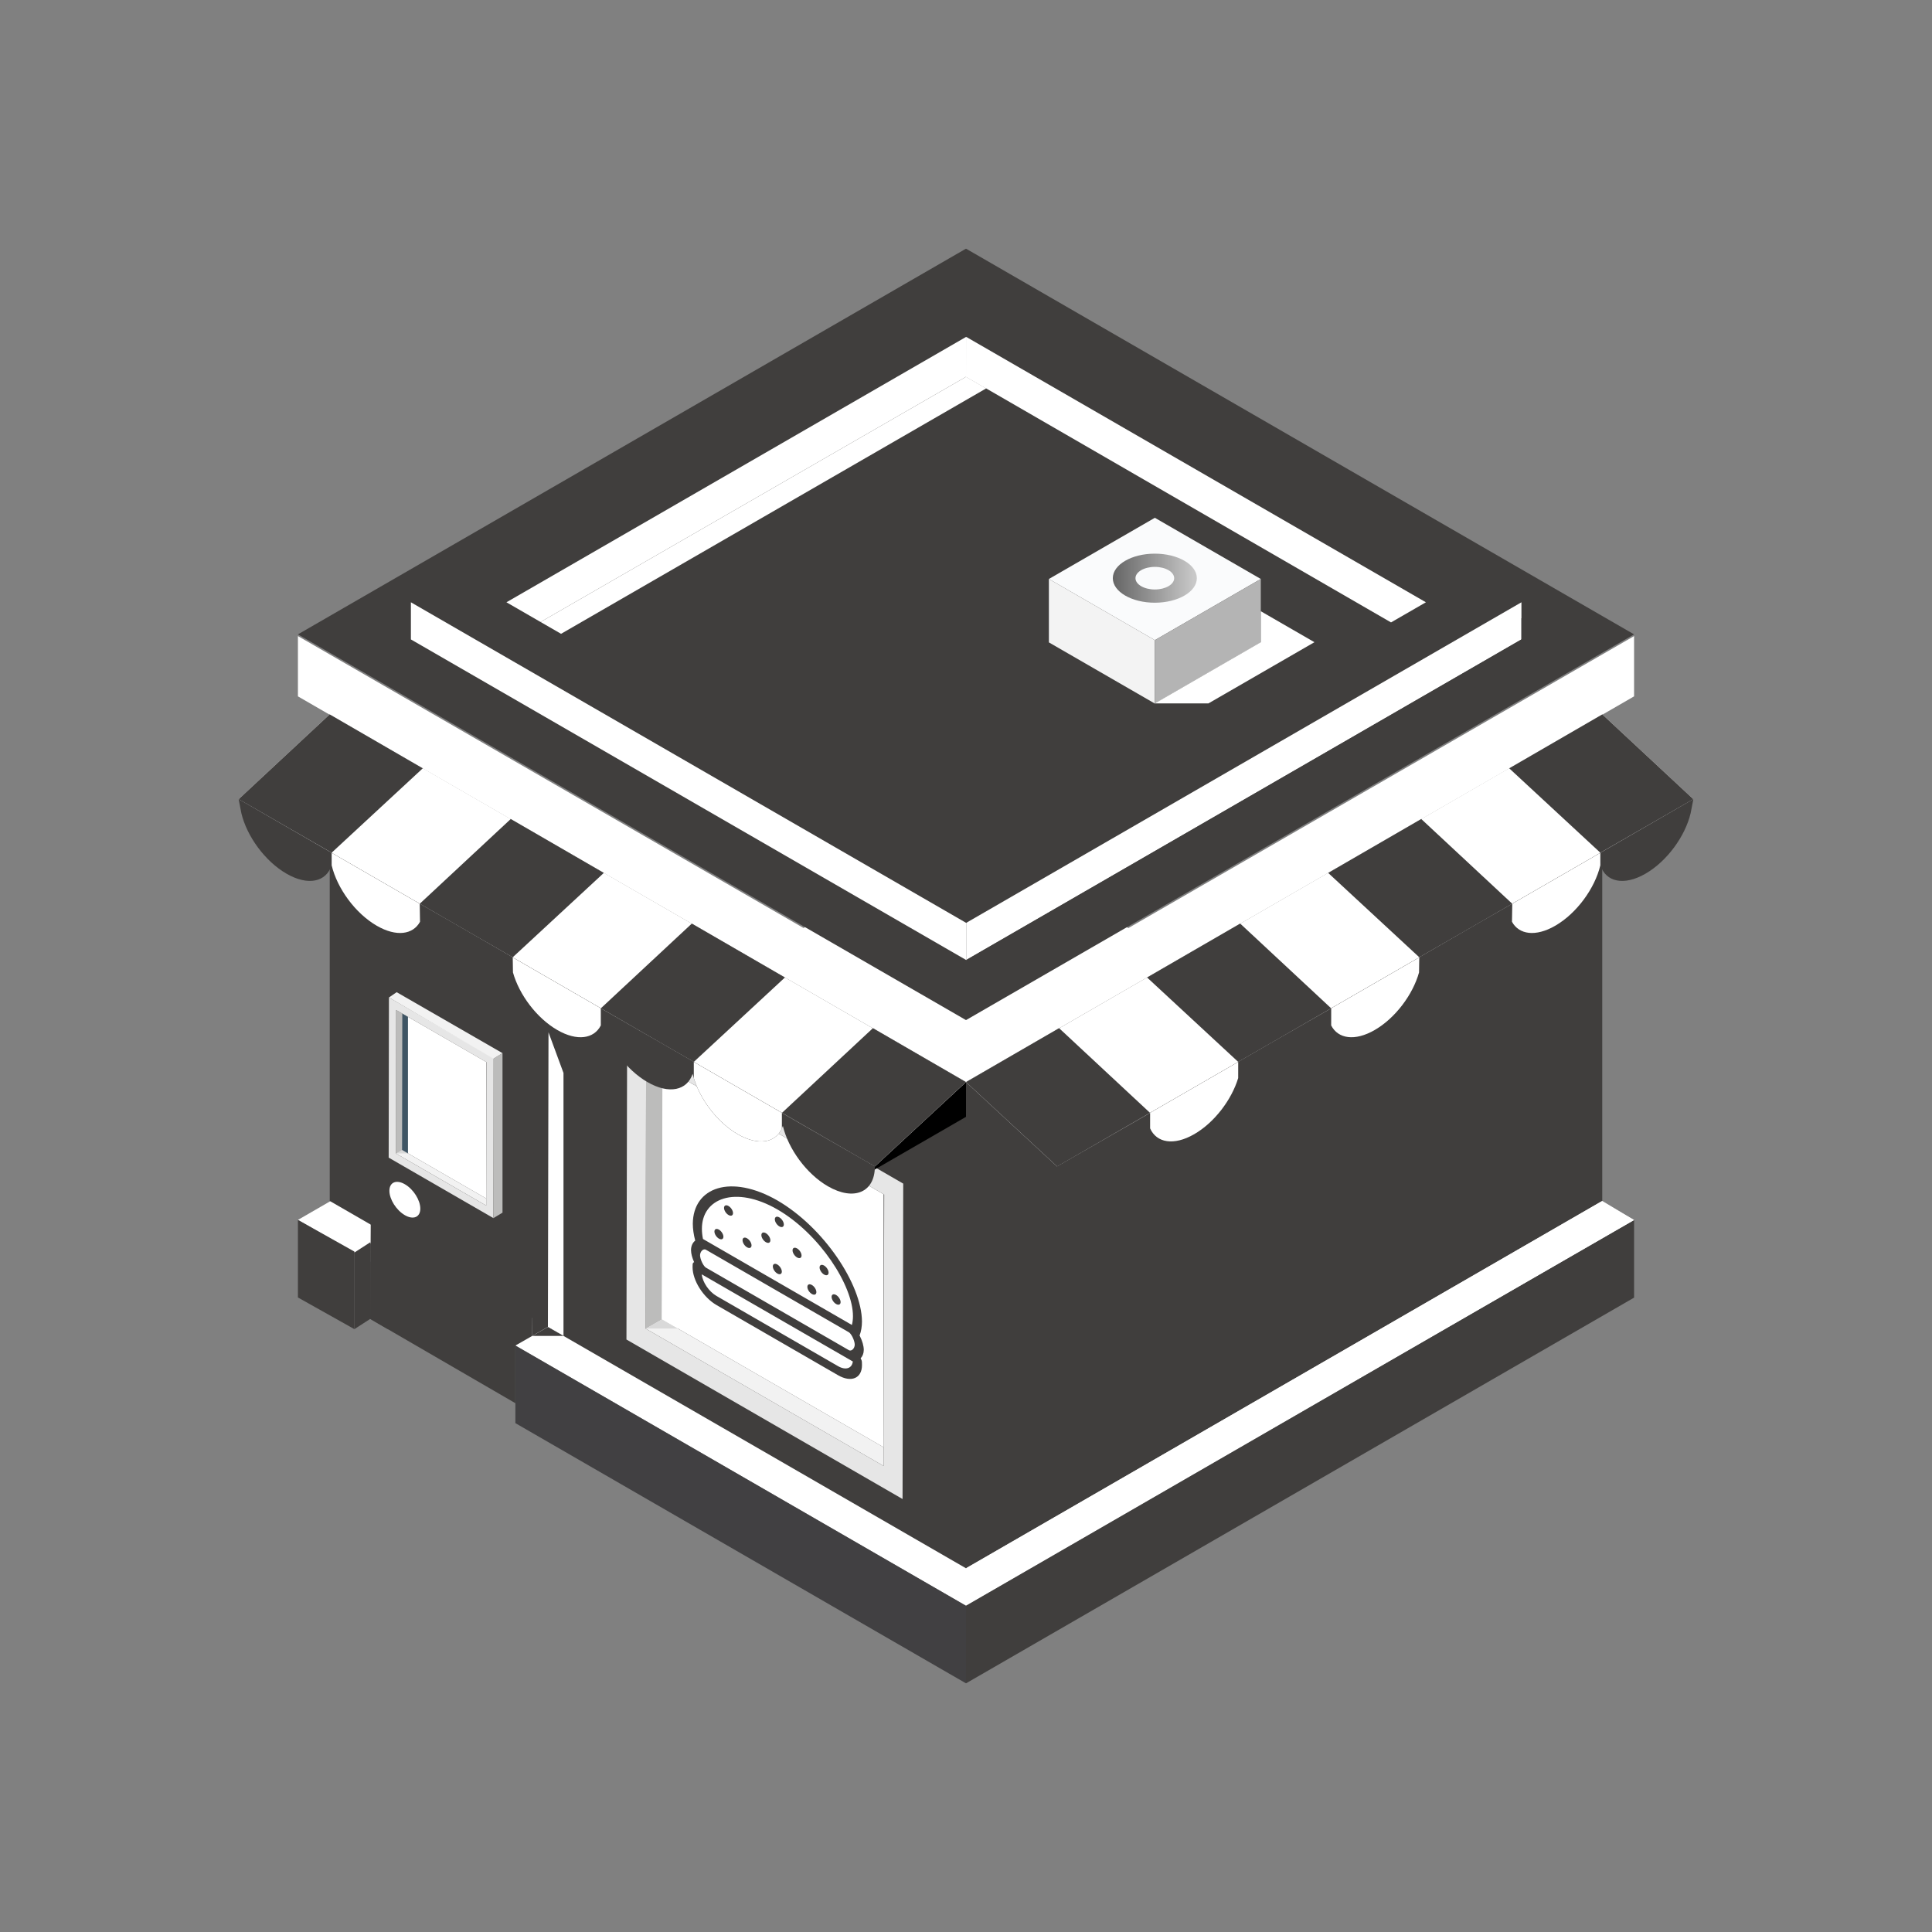 <?xml version="1.0" encoding="iso-8859-1"?>
<!-- Generator: Adobe Illustrator 18.0.0, SVG Export Plug-In . SVG Version: 6.00 Build 0)  -->
<!DOCTYPE svg PUBLIC "-//W3C//DTD SVG 1.1//EN" "http://www.w3.org/Graphics/SVG/1.1/DTD/svg11.dtd">
<svg version="1.1" id="Layer_1" xmlns="http://www.w3.org/2000/svg" xmlns:xlink="http://www.w3.org/1999/xlink" x="0px" y="0px"
	 viewBox="0 0 112 112" style="enable-background:new 0 0 112 112;" xml:space="preserve">
<rect x="0" y="0" width="112" height="112" fill="#808080" stroke="none"/>
<g id="restaurant">
	<g>
		<g>
			<polygon style="fill:#FFFFFF;" points="56,93.088 17.271,70.719 56,48.36 			"/>
			<polygon style="fill:#FFFFFF;" points="94.729,70.727 56,93.088 56,48.368 			"/>
			<polygon style="fill:#403E3D;" points="17.271,70.719 17.271,75.216 20.545,77.052 20.545,72.555 			"/>
			<polygon style="fill:#403E3D;" points="56.085,50.848 30.898,36.293 56.102,21.743 81.286,36.297 			"/>
			<polygon style="fill:#403E3D;" points="94.729,70.727 94.729,75.225 56,97.585 56,93.088 			"/>
			<polygon style="fill:#403E3D;" points="92.884,69.62 56,90.915 56,62.656 92.884,41.361 			"/>
			<polygon style="fill:#403E3D;" points="56,90.915 19.115,69.62 19.115,41.361 56,62.656 			"/>
			<polygon style="fill:#6D6E71;" points="56.002,21.843 26.728,38.744 26.728,36.43 56.002,19.528 			"/>
			<path style="fill:#403E3D;" d="M17.271,36.775L56,59.136l38.729-22.361L56,14.415L17.271,36.775z M56,51.682L30.181,36.775
				L56,21.869l25.818,14.906L56,51.682z"/>
			<polygon style="fill:#FFFFFF;" points="94.729,36.875 94.729,40.369 56,62.729 56,59.236 			"/>
			<polygon style="fill:#FFFFFF;" points="56,62.729 17.271,40.369 17.271,36.875 56,59.236 			"/>
			<path style="fill:#403E3D;" d="M23.82,34.915L56.009,53.5l32.19-18.585L56.01,16.331L23.82,34.915z M56.01,50.302L29.359,34.915
				L56.01,19.528l26.651,15.386L56.01,50.302z"/>
			<polygon style="fill:#FFFFFF;" points="56.01,53.5 56.01,55.653 88.199,37.068 88.199,34.915 			"/>
			<polygon style="fill:#FFFFFF;" points="23.82,37.068 23.82,34.915 56.01,53.5 56.01,55.653 			"/>
			<polygon style="fill:#414042;" points="29.877,78.004 29.877,82.501 56,97.585 56,93.088 			"/>
			<g>
				<polygon style="fill:#403E3D;" points="20.545,72.61 21.464,72.016 21.46,76.46 20.545,77.052 				"/>
			</g>
			<g>
				<polygon style="fill:#BCBCBB;" points="37.422,77.017 38.362,76.478 38.407,61.834 37.456,61.283 				"/>
				<polygon style="fill:#F2F2F2;" points="51.223,84.983 37.422,77.017 38.362,76.478 51.225,83.9 				"/>
				<g>
					<path style="fill:#E6E6E6;" d="M36.357,59.368l-0.041,18.285L52.322,86.9l0.039-18.285L36.357,59.368z M51.223,84.983
						l-13.8-7.966l0.034-15.734l13.8,7.966L51.223,84.983z"/>
				</g>
				<polygon style="fill:#FFFFFF;" points="38.407,61.834 38.362,76.478 51.225,83.9 51.225,69.232 				"/>
			</g>
			<g>
				<polygon style="fill:#403E3D;" points="30.853,77.444 30.979,60.329 31.821,59.845 31.766,76.919 				"/>
				<polygon style="fill:#403E3D;" points="21.586,54.877 22.429,54.393 31.821,59.845 30.979,60.329 				"/>
				<path style="fill:#403E3D;" d="M21.46,76.46l8.417,4.885v-3.342l0.978-0.56l0.123-17.114l-9.392-5.452L21.46,76.46z"/>
			</g>
			<polygon style="fill:#FFFFFF;" points="56.002,21.843 56.01,19.528 82.661,34.915 80.639,36.082 			"/>
			<g>
				<polygon style="fill:#403E3D;" points="61.853,68.124 56,64.744 56,62.729 				"/>
				<polygon style="fill:#FFFFFF;" points="61.283,67.623 98.166,46.329 92.887,41.414 56,62.729 				"/>
				<g>
					<polygon style="fill:#403E3D;" points="92.887,41.414 98.166,46.329 92.774,49.433 87.491,44.54 					"/>
				</g>
				<g>
					<polygon style="fill:#403E3D;" points="82.39,47.478 87.668,52.392 82.278,55.496 76.995,50.603 					"/>
				</g>
				<g>
					<polygon style="fill:#403E3D;" points="71.894,53.54 77.171,58.455 71.78,61.559 66.497,56.665 					"/>
				</g>
				<g>
					<polygon style="fill:#403E3D;" points="61.396,59.603 66.674,64.518 61.283,67.623 56,62.729 					"/>
				</g>
				<path style="fill:#403E3D;" d="M98.166,46.329L61.283,67.623c0,1.501,1.217,2.015,2.717,1.15c1.251-0.721,2.3-2.173,2.617-3.503
					c0.317,0.964,1.366,1.204,2.616,0.482c1.249-0.721,2.297-2.171,2.615-3.503c0.317,0.966,1.366,1.205,2.616,0.482
					c1.25-0.721,2.299-2.172,2.616-3.503c0.318,0.966,1.368,1.205,2.616,0.483c1.249-0.721,2.3-2.173,2.615-3.504
					c0.318,0.966,1.368,1.205,2.618,0.483c1.248-0.72,2.298-2.173,2.616-3.504c0.316,0.966,1.366,1.205,2.615,0.483
					c1.25-0.722,2.299-2.172,2.617-3.503c0.314,0.965,1.365,1.204,2.614,0.482c1.25-0.721,2.299-2.172,2.616-3.503L98.166,46.329z"
					/>
				<g>
					<path style="fill:#FFFFFF;" d="M77.171,58.455l-3.597,2.071l8.702-5.024l-0.013,0.871c-0.359,1.285-1.373,2.646-2.57,3.338
						c-1.148,0.663-2.126,0.513-2.523-0.266L77.171,58.455L77.171,58.455z"/>
					<path style="fill:#FFFFFF;" d="M87.668,52.392l-1.8,1.036l6.905-3.987v0.724c-0.318,1.332-1.366,2.781-2.617,3.503
						c-1.131,0.653-2.097,0.516-2.505-0.232L87.668,52.392z"/>
					<path style="fill:#FFFFFF;" d="M66.674,64.518l-5.391,3.104l10.497-6.061l-0.001,0.935c-0.381,1.259-1.376,2.577-2.548,3.253
						c-1.184,0.684-2.186,0.504-2.558-0.336V64.518z"/>
				</g>
			</g>
			<g>
				<g>
					<g>
						<polygon style="fill:#FAFBFC;" points="66.948,37.11 73.09,33.564 66.948,30.017 60.805,33.564 						"/>
						<polygon style="fill:#F3F3F3;" points="66.948,40.786 66.948,37.11 60.805,33.564 60.805,37.24 						"/>
						<polygon style="fill:#B4B4B4;" points="66.948,40.786 73.09,37.24 73.09,33.564 66.948,37.11 						"/>
					</g>
					
						<linearGradient id="SVGID_1_" gradientUnits="userSpaceOnUse" x1="72.079" y1="39.678" x2="65.757" y2="39.678" gradientTransform="matrix(0.771 0 0 -0.771 13.834 64.097)">
						<stop  offset="0" style="stop-color:#CCCCCC"/>
						<stop  offset="1" style="stop-color:#666666"/>
					</linearGradient>
					<ellipse style="fill:url(#SVGID_1_);" cx="66.947" cy="33.518" rx="2.436" ry="1.422"/>
					<ellipse style="fill:#FAFBFC;" cx="66.947" cy="33.518" rx="1.122" ry="0.655"/>
				</g>
				<polygon style="fill:#FFFFFF;" points="73.09,37.229 66.948,40.776 70.056,40.776 76.199,37.229 73.09,35.434 				"/>
			</g>
			<polygon style="fill:#FFFFFF;" points="56.01,19.528 56.002,21.843 31.337,36.057 29.359,34.915 			"/>
			<polygon style="fill:#FFFFFF;" points="56,90.915 59.641,90.915 94.729,70.727 92.884,69.62 			"/>
			<line style="fill:none;" x1="22.978" y1="81.177" x2="24.546" y2="80.263"/>
			<polygon style="fill:#403E3D;" points="58.139,55.653 56.01,55.653 88.199,37.068 88.199,35.838 90.328,37.067 			"/>
			<polygon style="fill:#FFFFFF;" points="57.168,22.517 56.002,21.843 31.337,36.057 32.525,36.743 			"/>
			<polygon style="fill:#FFFFFF;" points="56.01,19.528 57.168,22.517 56.002,21.843 			"/>
			<path style="fill:#FFFFFF;" d="M22.574,69.031c0-0.496,0.402-0.665,0.896-0.379c0.496,0.286,0.896,0.919,0.896,1.414
				c0,0.496-0.402,0.665-0.896,0.379S22.574,69.526,22.574,69.031z"/>
			<g>
				<g>
					<polygon style="fill:#BCBCBB;" points="22.951,66.868 23.307,66.663 23.324,58.76 22.964,58.551 					"/>
					<polygon style="fill:#F2F2F2;" points="28.186,69.889 22.951,66.868 23.307,66.663 28.187,69.479 					"/>
					<g>
						<path style="fill:#E6E6E6;" d="M22.547,57.825l-0.015,9.284l6.072,3.507l0.015-9.284L22.547,57.825z M28.186,69.889
							l-5.235-3.022l0.013-8.316l5.235,3.022L28.186,69.889z"/>
					</g>
					<polygon style="fill:#FFFFFF;" points="23.324,58.76 23.307,66.663 28.187,69.479 28.187,61.566 					"/>
				</g>
				<polygon style="fill:#BCBCBB;" points="29.131,61.052 28.603,61.37 28.603,70.616 29.131,70.299 				"/>
				<polygon style="fill:#F2F2F2;" points="29.131,61.052 28.603,61.37 22.547,57.825 22.995,57.518 				"/>
			</g>
			<g>
				<polygon style="fill:#403E3D;" points="22.48,74.639 21.464,72.016 21.467,76.46 22.48,77.052 				"/>
			</g>
			<g>
				<polygon style="fill:#FFFFFF;" points="32.666,62.2 31.797,59.845 31.763,76.926 32.666,77.444 				"/>
			</g>
			<polygon style="fill:#403E3D;" points="30.855,77.444 32.666,77.444 31.763,76.926 			"/>
			<polygon style="fill:#D9D9D9;" points="37.422,77.017 39.298,77.017 38.362,76.478 			"/>
			<polygon style="fill:#FFFFFF;" points="39.298,77.017 39.298,62.348 38.407,61.834 38.362,76.478 			"/>
			<polygon style="fill:#D9D9D9;" points="22.96,66.861 23.65,66.861 23.306,66.663 			"/>
			<polygon style="fill:#3F5564;" points="23.65,66.861 23.65,58.949 23.323,58.76 23.306,66.663 			"/>
			<g>
				<polygon points="50.146,68.124 56,64.744 56,62.729 				"/>
				<polygon style="fill:#FFFFFF;" points="50.717,67.623 13.834,46.329 19.112,41.414 56,62.729 				"/>
				<g>
					<polygon style="fill:#403E3D;" points="19.112,41.414 13.834,46.329 19.225,49.433 24.508,44.54 					"/>
				</g>
				<g>
					<polygon style="fill:#403E3D;" points="29.609,47.478 24.332,52.392 29.722,55.496 35.005,50.603 					"/>
				</g>
				<g>
					<polygon style="fill:#403E3D;" points="40.106,53.54 34.829,58.455 40.22,61.559 45.503,56.665 					"/>
				</g>
				<g>
					<polygon style="fill:#403E3D;" points="50.604,59.603 45.326,64.518 50.717,67.623 56,62.729 					"/>
				</g>
				<path style="fill:#403E3D;" d="M13.834,46.329l36.883,21.294c0,1.501-1.217,2.015-2.717,1.15
					c-1.251-0.721-2.3-2.173-2.617-3.503c-0.317,0.964-1.366,1.204-2.616,0.482c-1.249-0.721-2.297-2.171-2.615-3.503
					c-0.317,0.966-1.366,1.205-2.616,0.482c-1.25-0.721-2.299-2.172-2.616-3.503c-0.318,0.966-1.368,1.205-2.616,0.483
					c-1.249-0.721-2.3-2.173-2.615-3.504c-0.318,0.966-1.368,1.205-2.618,0.483c-1.248-0.72-2.298-2.173-2.616-3.504
					c-0.316,0.966-1.366,1.205-2.615,0.483c-1.25-0.722-2.299-2.172-2.617-3.503c-0.314,0.965-1.365,1.204-2.614,0.482
					c-1.251-0.721-2.299-2.172-2.616-3.503L13.834,46.329z"/>
				<g>
					<path style="fill:#FFFFFF;" d="M34.829,58.455l3.597,2.071l-8.702-5.024l0.013,0.871c0.359,1.285,1.373,2.646,2.57,3.338
						c1.148,0.663,2.126,0.513,2.523-0.266L34.829,58.455L34.829,58.455z"/>
					<path style="fill:#FFFFFF;" d="M24.332,52.392l1.8,1.036l-6.905-3.987v0.724c0.318,1.332,1.366,2.781,2.617,3.503
						c1.131,0.653,2.097,0.516,2.505-0.232L24.332,52.392z"/>
					<path style="fill:#FFFFFF;" d="M45.326,64.518l5.391,3.104L40.22,61.562l0.001,0.935c0.381,1.259,1.376,2.577,2.548,3.253
						c1.184,0.684,2.186,0.504,2.558-0.336V64.518z"/>
				</g>
			</g>
			<path style="fill:#403E3D;" d="M49.891,78.744c0.112-0.118,0.181-0.283,0.183-0.491c-0.002-0.237-0.086-0.518-0.224-0.795
				c-0.007-0.013-0.014-0.026-0.021-0.039c0.002-0.003,0.004-0.005,0.005-0.008c0.087-0.233,0.135-0.502,0.135-0.807
				c-0.016-2.146-2.21-5.449-4.902-7.012c-2.693-1.547-4.888-0.777-4.904,1.35c0,0.305,0.049,0.63,0.136,0.964
				c0.001,0.005,0.004,0.009,0.005,0.014c-0.007,0.005-0.015,0.009-0.021,0.015c-0.139,0.119-0.222,0.302-0.224,0.537
				c0.002,0.209,0.07,0.451,0.18,0.696c-0.051,0.017-0.084,0.063-0.086,0.136l-0.004,0.156c0,0.773,0.622,1.752,1.388,2.195
				l7.045,4.068c0.766,0.442,1.388,0.18,1.388-0.586l-0.004-0.17C49.965,78.894,49.936,78.815,49.891,78.744z M41.958,69.482
				c0.794-0.237,1.896-0.069,3.11,0.632c1.213,0.7,2.314,1.804,3.109,2.959c0.795,1.155,1.272,2.348,1.27,3.227
				c0,0.186-0.022,0.355-0.062,0.51l-0.17-0.098l-0.002-0.002l-8.289-4.786l-0.002-0.001l-0.17-0.098
				c-0.041-0.202-0.062-0.397-0.062-0.583C40.685,70.363,41.162,69.72,41.958,69.482z M48.582,79.197l-7.045-4.068
				c-0.442-0.256-0.806-0.797-0.858-1.255l8.76,5.053C49.392,79.328,49.027,79.453,48.582,79.197z M49.422,78.238
				c-0.08,0.069-0.17,0.061-0.211,0.033l-8.289-4.786c-0.041-0.019-0.131-0.116-0.211-0.277c-0.079-0.154-0.13-0.342-0.128-0.436
				c-0.002-0.098,0.049-0.227,0.128-0.291c0.08-0.069,0.17-0.061,0.211-0.033l8.289,4.786c0.04,0.019,0.131,0.116,0.211,0.277
				c0.079,0.155,0.13,0.342,0.128,0.438C49.552,78.046,49.502,78.176,49.422,78.238z M41.676,71.804
				c0.144,0.083,0.261,0.034,0.261-0.11c0-0.144-0.117-0.329-0.261-0.412s-0.26-0.034-0.26,0.111
				C41.416,71.536,41.532,71.721,41.676,71.804z M43.306,72.307c0.144,0.083,0.261,0.034,0.261-0.11s-0.117-0.329-0.261-0.412
				c-0.144-0.083-0.26-0.033-0.26,0.111C43.046,72.04,43.162,72.225,43.306,72.307z M42.233,70.435
				c0.145,0.083,0.261,0.035,0.261-0.11s-0.117-0.328-0.261-0.412c-0.144-0.083-0.26-0.034-0.26,0.11S42.089,70.353,42.233,70.435z
				 M45.063,73.828c0.144,0.083,0.261,0.033,0.261-0.111c0-0.144-0.117-0.329-0.261-0.412s-0.261-0.034-0.261,0.11
				C44.802,73.56,44.919,73.745,45.063,73.828z M47.065,75.014c0.144,0.083,0.261,0.035,0.261-0.11c0-0.145-0.117-0.329-0.261-0.412
				c-0.144-0.083-0.261-0.035-0.261,0.11C46.804,74.747,46.921,74.931,47.065,75.014z M45.179,71.095
				c0.145,0.083,0.261,0.034,0.261-0.11c0-0.144-0.116-0.328-0.261-0.412c-0.144-0.083-0.261-0.033-0.261,0.11
				C44.917,70.827,45.034,71.011,45.179,71.095z M47.773,73.887c0.145,0.083,0.261,0.034,0.261-0.11s-0.116-0.328-0.261-0.412
				c-0.144-0.083-0.261-0.034-0.261,0.11C47.512,73.619,47.629,73.804,47.773,73.887z M46.206,72.895
				c0.145,0.083,0.261,0.034,0.261-0.111c0-0.144-0.116-0.329-0.261-0.412c-0.144-0.083-0.261-0.034-0.261,0.11
				C45.944,72.627,46.061,72.811,46.206,72.895z M48.47,75.595c0.144,0.083,0.261,0.034,0.261-0.111
				c0-0.144-0.117-0.328-0.261-0.412c-0.145-0.083-0.262-0.035-0.262,0.109C48.209,75.327,48.326,75.512,48.47,75.595z
				 M44.398,72.01c0.145,0.083,0.261,0.035,0.261-0.11c0-0.144-0.117-0.328-0.261-0.412c-0.144-0.083-0.26-0.034-0.26,0.11
				C44.136,71.743,44.253,71.926,44.398,72.01z"/>
		</g>
	</g>
</g>
<g id="Layer_1_1_">
</g>
</svg>
